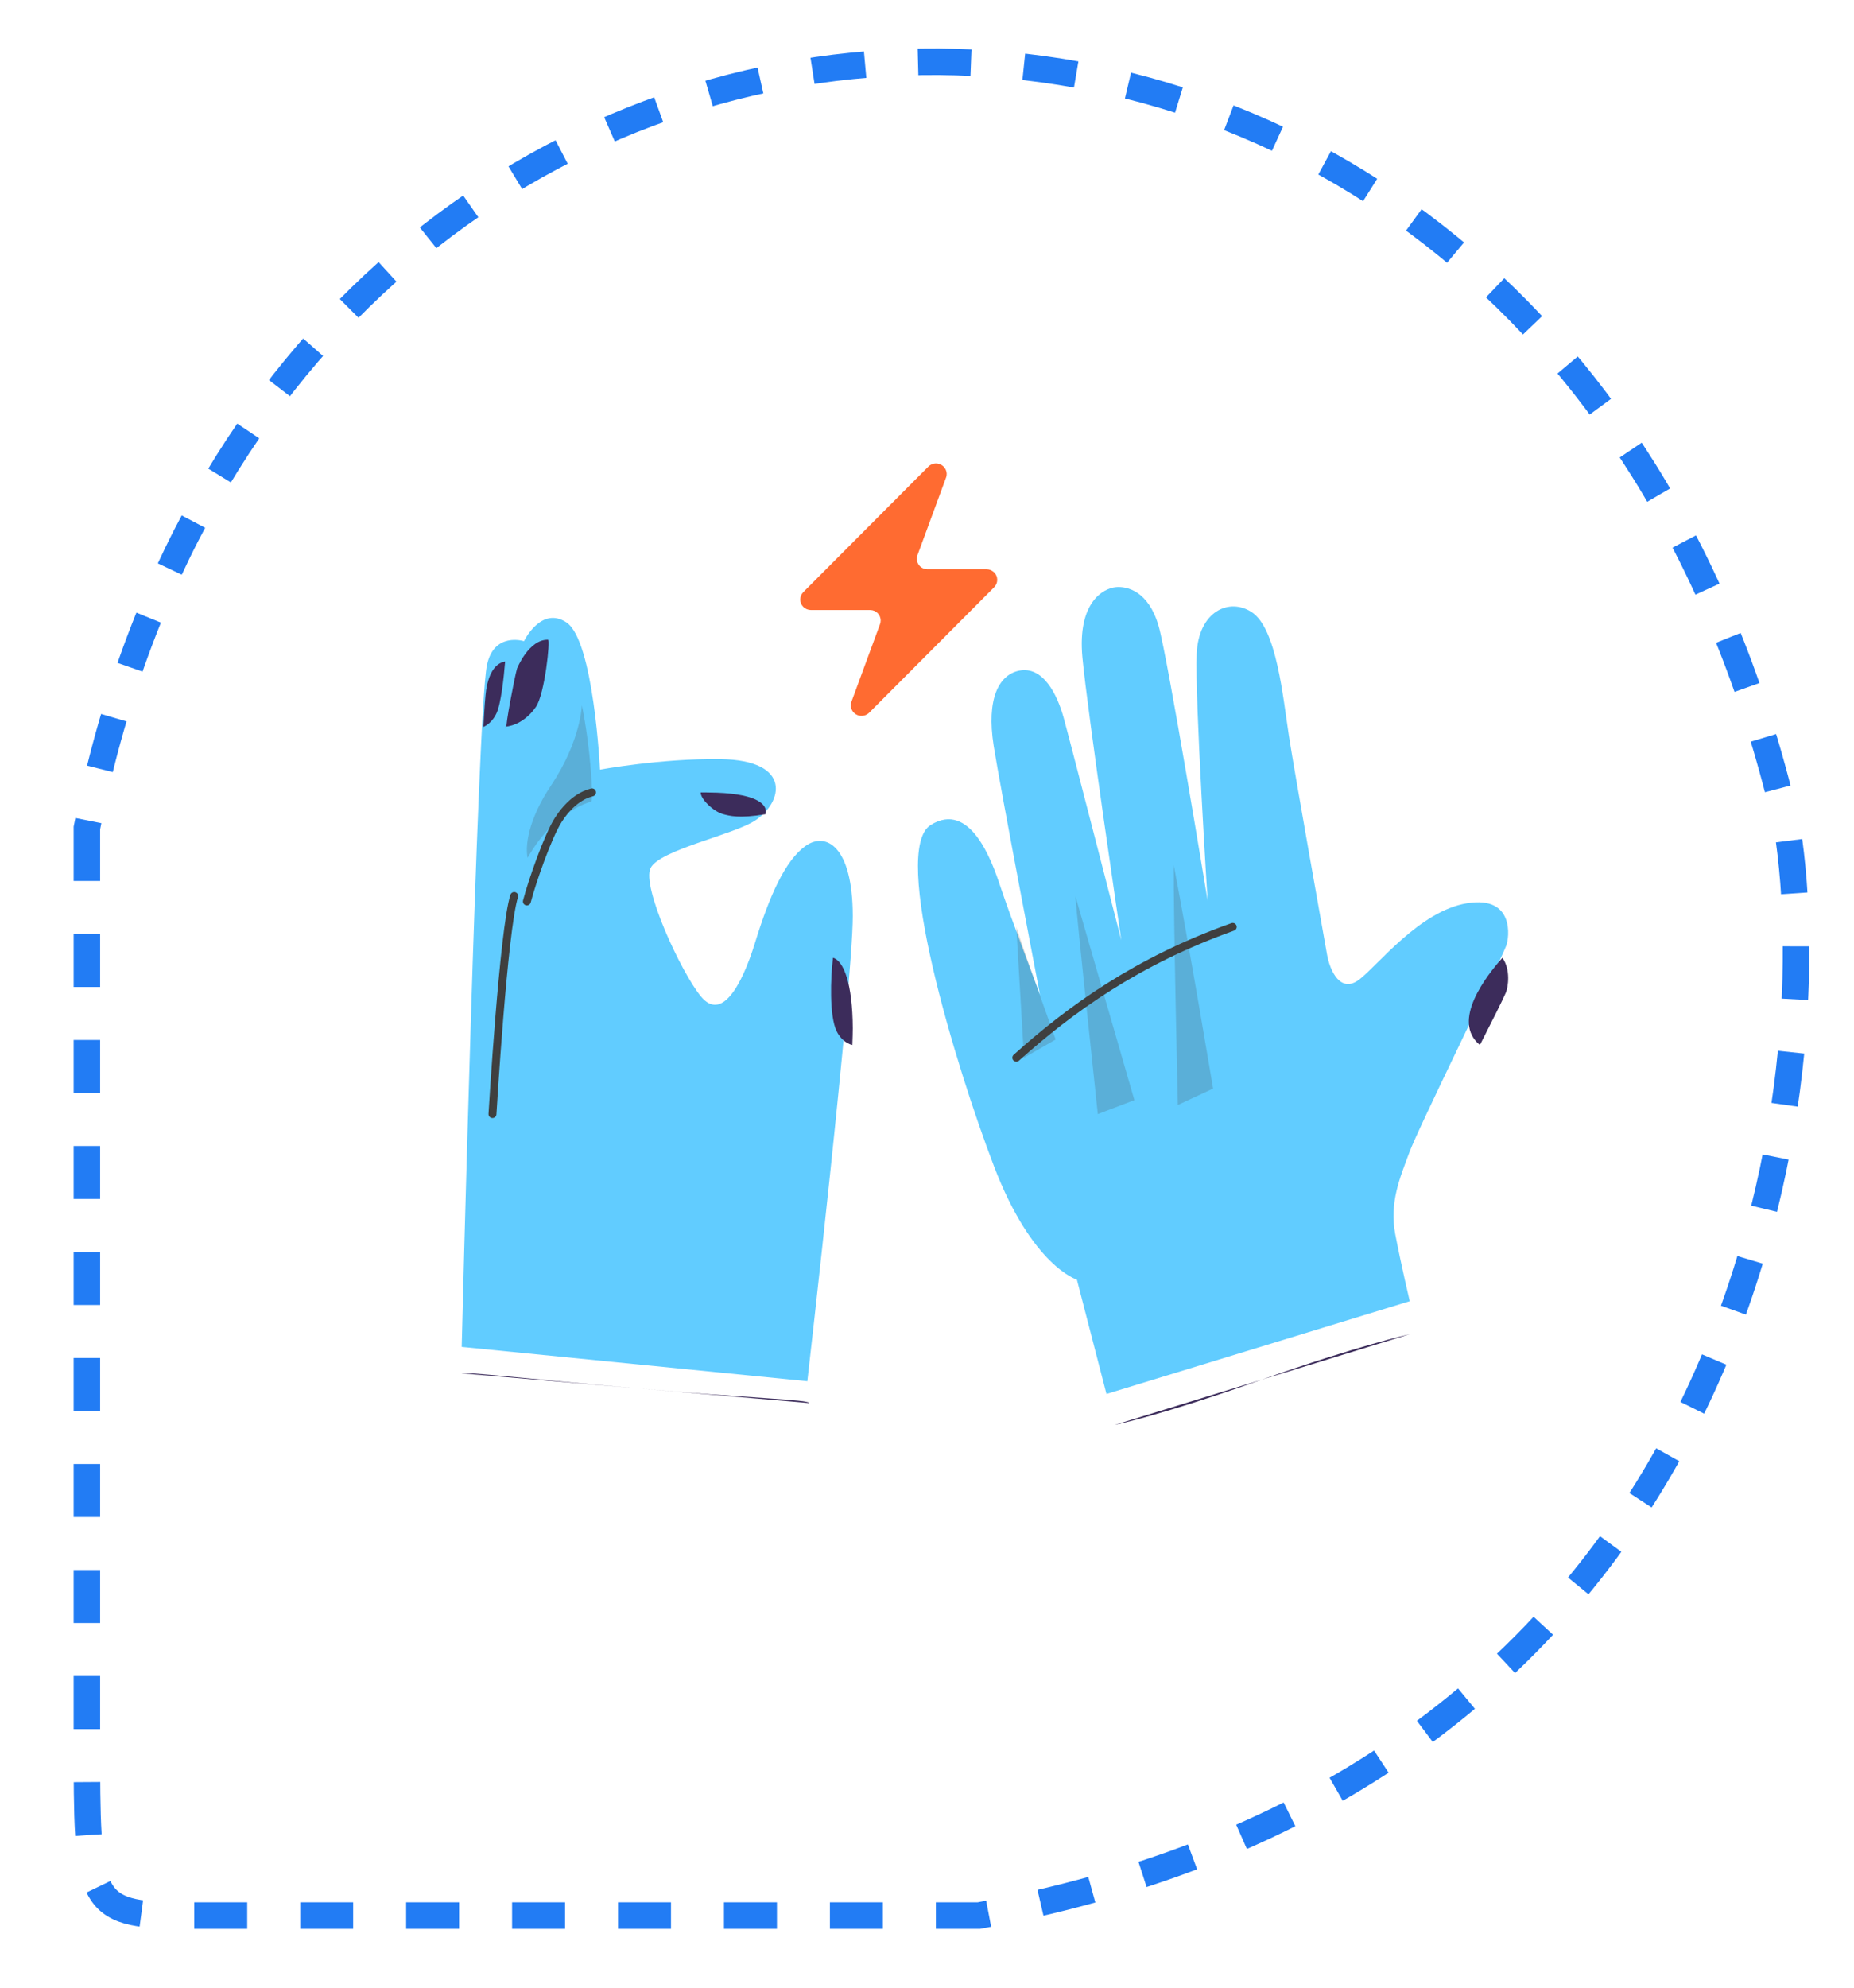 <?xml version="1.0" encoding="UTF-8"?> <svg xmlns="http://www.w3.org/2000/svg" width="70" height="75" viewBox="0 0 70 75" fill="none"> <path d="M3.281 31.241V65.624C3.281 71.725 3.281 72.279 6.965 72.279H36.959C66.005 66.955 69.057 41.224 67.479 31.241C58.533 -8.133 10.648 -6.469 3.281 31.241Z" stroke="#227CF4" stroke-dasharray="2 2"></path> <path d="M41.776 52.598L40.659 48.283C40.659 48.283 38.975 47.781 37.532 44.013C36.088 40.245 33.608 32.078 35.141 31.128C36.623 30.209 37.446 32.464 37.768 33.444C38.09 34.423 39.268 37.538 39.268 37.538C39.268 37.538 37.77 29.746 37.517 28.138C37.237 26.357 37.715 25.468 38.475 25.306C39.375 25.121 39.914 26.189 40.162 27.091C40.411 27.992 42.337 35.476 42.337 35.476C42.337 35.476 41.063 26.905 40.868 24.808C40.673 22.712 41.667 22.207 42.112 22.157C42.557 22.107 43.364 22.309 43.743 23.615C44.085 24.779 45.596 33.987 45.596 33.987C45.596 33.987 45.106 26.262 45.182 24.662C45.257 23.063 46.414 22.541 47.263 23.1C48.199 23.713 48.438 26.296 48.662 27.751C48.887 29.206 49.988 35.366 50.103 36.012C50.218 36.658 50.62 37.485 51.313 36.966C52.007 36.448 53.595 34.371 55.392 34.081C57.191 33.785 56.989 35.385 56.868 35.688C56.524 36.551 53.555 42.55 53.21 43.489C52.864 44.427 52.449 45.369 52.682 46.581C52.916 47.792 53.226 49.097 53.226 49.097L41.776 52.598Z" fill="#61CCFF"></path> <path d="M42.087 53.764L53.23 50.341C53.23 50.341 51.263 50.776 47.658 52.052C43.779 53.428 42.087 53.764 42.087 53.764Z" fill="#3C2C5B"></path> <path d="M56.726 36.139C56.134 36.805 54.772 38.53 55.876 39.431C56.363 38.478 56.743 37.719 56.859 37.447C56.938 37.251 57.049 36.594 56.726 36.139Z" fill="#3C2C5B"></path> <path opacity="0.2" d="M38.372 34.974L38.662 39.911L39.858 39.223C39.858 39.223 38.691 35.99 38.372 34.974Z" fill="#3F3F3F"></path> <path opacity="0.2" d="M41.449 42.037L42.83 41.511C42.83 41.511 41.293 36.187 40.601 33.808C40.695 35.004 41.449 42.037 41.449 42.037Z" fill="#3F3F3F"></path> <path opacity="0.2" d="M44.471 41.694L45.801 41.074C45.801 41.074 44.866 35.492 44.316 32.642C44.303 34.58 44.471 41.694 44.471 41.694Z" fill="#3F3F3F"></path> <path d="M38.372 39.911C40.422 38.072 42.93 36.261 46.543 34.974" stroke="#3F3F3F" stroke-width="0.3" stroke-linecap="round"></path> <path d="M30.482 52.118C30.482 52.118 32.2 37.115 32.197 34.557C32.194 31.911 31.173 31.374 30.408 31.924C29.642 32.475 29.053 33.803 28.517 35.542C27.981 37.283 27.224 38.517 26.468 37.603C25.711 36.688 24.212 33.431 24.566 32.749C24.919 32.067 27.668 31.506 28.504 30.965C29.561 30.282 29.924 28.683 27.203 28.643C24.963 28.613 22.653 29.04 22.653 29.04C22.653 29.04 22.42 24.17 21.387 23.486C20.43 22.853 19.784 24.192 19.784 24.192C19.784 24.192 18.635 23.827 18.38 25.122C18.025 26.938 17.432 50.822 17.432 50.822L30.482 52.118Z" fill="#61CCFF"></path> <path d="M19.072 24.962C18.783 25 18.469 25.285 18.356 26.036C18.325 26.252 18.286 26.733 18.252 27.43C18.45 27.338 18.627 27.164 18.739 26.929C18.915 26.576 19.024 25.552 19.072 24.962Z" fill="#3C2C5B"></path> <path d="M19.072 27.42C19.385 27.402 19.867 27.203 20.233 26.675C20.565 26.206 20.785 24.14 20.692 24.139C19.965 24.12 19.523 25.222 19.523 25.222C19.424 25.56 19.072 27.42 19.128 27.43L19.072 27.42Z" fill="#3C2C5B"></path> <path d="M27.31 30.722C27.539 30.78 27.891 30.893 28.904 30.722C29.006 30.314 28.487 29.916 26.762 29.903C26.66 29.902 26.587 29.896 26.457 29.901C26.437 30.129 26.92 30.618 27.31 30.722Z" fill="#3C2C5B"></path> <path d="M31.451 36.139C31.356 36.894 31.31 38.329 31.585 38.903C31.718 39.177 31.933 39.37 32.18 39.431C32.19 39.174 32.197 38.961 32.197 38.803C32.19 37.118 31.855 36.252 31.451 36.139Z" fill="#3C2C5B"></path> <path d="M17.493 51.825L30.557 52.941C30.569 52.813 28.291 52.76 24.025 52.383C19.941 52.029 17.442 51.746 17.432 51.819L17.493 51.825Z" fill="#3C2C5B"></path> <path d="M19.414 33.808C19.008 35.085 18.594 42.037 18.594 42.037" stroke="#3F3F3F" stroke-width="0.3" stroke-linecap="round"></path> <path d="M19.893 34.014C20.089 33.264 20.686 31.547 21.08 30.935C21.661 30.025 22.287 29.922 22.353 29.899" stroke="#3F3F3F" stroke-width="0.3" stroke-linecap="round"></path> <path opacity="0.2" d="M19.92 32.368C20.977 30.496 22.413 30.243 22.322 30.236C22.413 30.243 22.311 28.286 21.969 26.608C21.969 26.608 21.934 27.94 20.817 29.621C19.924 30.948 19.829 31.938 19.92 32.368Z" fill="#3F3F3F"></path> <path d="M37.251 21.48H35.013C34.793 21.48 34.616 21.304 34.616 21.083C34.616 21.038 34.625 20.985 34.643 20.941L35.718 18.024C35.797 17.821 35.692 17.591 35.48 17.511C35.33 17.458 35.172 17.494 35.057 17.6L30.334 22.338C30.175 22.497 30.175 22.745 30.334 22.904C30.404 22.974 30.51 23.018 30.616 23.018H32.854C33.074 23.018 33.251 23.195 33.251 23.416C33.251 23.461 33.242 23.514 33.224 23.558L32.149 26.475C32.07 26.678 32.175 26.908 32.387 26.988C32.537 27.041 32.696 27.005 32.81 26.899L37.533 22.161C37.692 22.002 37.692 21.754 37.533 21.595C37.454 21.525 37.357 21.48 37.251 21.48Z" fill="#FF6B31"></path> </svg> 